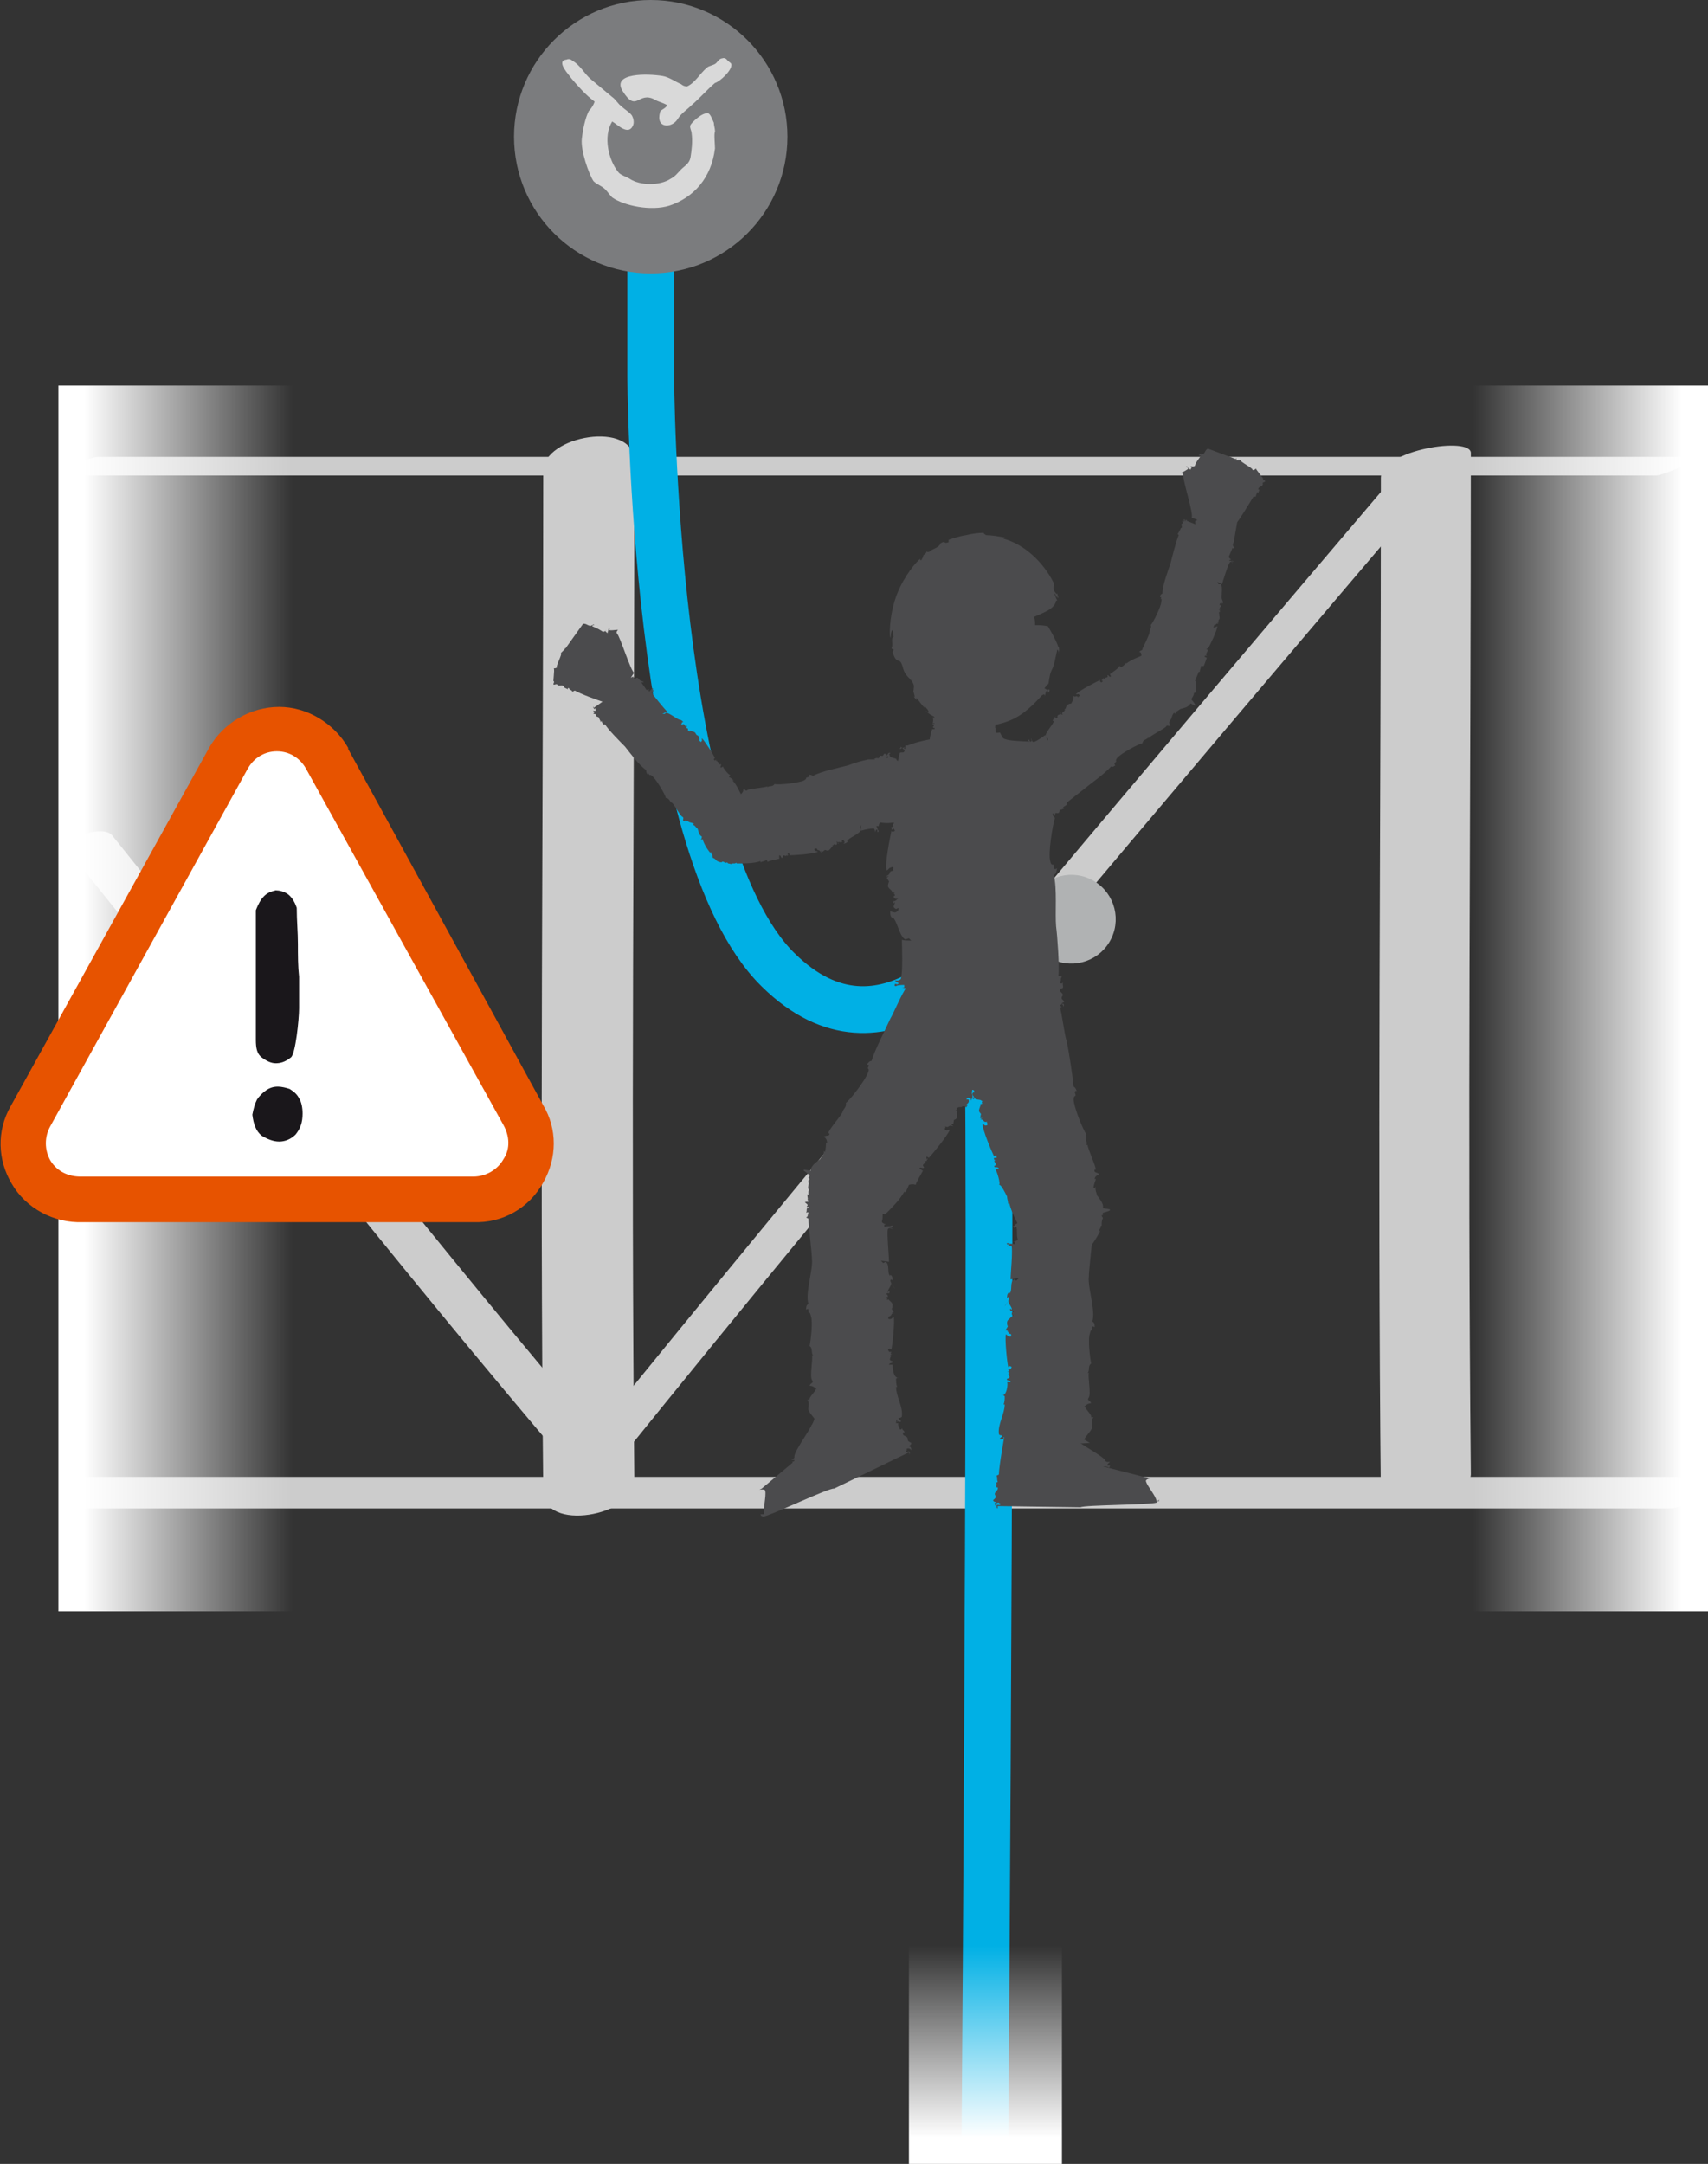 <?xml version="1.0" encoding="utf-8"?>
<!-- Generator: Adobe Illustrator 21.0.0, SVG Export Plug-In . SVG Version: 6.00 Build 0)  -->
<svg version="1.1" id="Calque_1" xmlns="http://www.w3.org/2000/svg" xmlns:xlink="http://www.w3.org/1999/xlink" x="0px" y="0px"
	 viewBox="0 0 146.2 185.2" style="enable-background:new 0 0 146.2 185.2;" xml:space="preserve">
<rect x="0" y="0" width="146.2" height="185.2" fill="#333333" stroke="none"/>
<style type="text/css">
	.st0{fill:#CCCCCC;}
	.st1{fill:url(#SVGID_1_);}
	.st2{fill:url(#SVGID_2_);}
	.st3{fill:none;stroke:#00B0E5;stroke-width:4;}
	.st4{fill:url(#SVGID_3_);}
	.st5{fill:#E75300;}
	.st6{fill:#FFFFFF;}
	.st7{fill:#1A171B;}
	.st8{fill:#7B7C7E;}
	.st9{fill:#D9D9D9;}
	.st10{fill:#B0B2B3;stroke:#B0B2B3;stroke-width:0.4;stroke-miterlimit:10;}
	.st11{fill:#4B4B4D;}
</style>
<g>
	<g>
		<g>
			<path class="st0" d="M144.3,39.1c-45.3,0-90.6,0-135.9,0c-0.8,0-4.4,1.6-2.5,1.6c45.3,0,90.6,0,135.9,0
				C142.6,40.6,146.2,39.1,144.3,39.1L144.3,39.1z"/>
		</g>
	</g>
	<g>
		<g>
			<path class="st0" d="M143.3,126.4c-45.3,0-90.6,0-135.9,0c-2.1,0-3,2.7-0.4,2.7c45.3,0,90.6,0,135.9,0
				C145,129.1,145.9,126.4,143.3,126.4L143.3,126.4z"/>
		</g>
	</g>
	<g>
		<g>
			<path class="st0" d="M118.2,40.9c0,29.1-0.3,58.2,0,87.3c0,1.5,7.8,0.3,7.7-2.1c-0.3-29.1,0-58.2,0-87.3
				C126,37.3,118.2,38.5,118.2,40.9L118.2,40.9z"/>
		</g>
	</g>
	<g>
		<g>
			<path class="st0" d="M46.5,40.3c0,29.1-0.3,58.2,0,87.3c0,3.6,7.8,2.1,7.8-0.8c-0.3-29.1,0-58.2,0-87.3
				C54.3,35.9,46.5,37.3,46.5,40.3L46.5,40.3z"/>
		</g>
	</g>
	<g>
		<g>
			<path class="st0" d="M6,73c14.1,17.5,28,35.3,42.6,52.4c0.8,1,4.6-0.4,3.6-1.5C37.6,106.8,23.7,89,9.6,71.5
				C8.8,70.5,5.1,71.8,6,73L6,73z"/>
		</g>
	</g>
	<g>
		<g>
			<path class="st0" d="M52.4,125.7c23.3-28.9,47.3-57.2,71.3-85.4c1.5-1.8-2.2-2-3.2-0.9C96.5,67.6,72.5,96,49.2,124.8
				C47.8,126.7,51.5,126.9,52.4,125.7L52.4,125.7z"/>
		</g>
	</g>
	
		<linearGradient id="SVGID_1_" gradientUnits="userSpaceOnUse" x1="135.731" y1="-413.277" x2="135.731" y2="-395.421" gradientTransform="matrix(0 1 -1 0 -269.34 -50.307)">
		<stop  offset="0" style="stop-color:#FFFFFF"/>
		<stop  offset="1" style="stop-color:#FFFFFF;stop-opacity:0"/>
	</linearGradient>
	<rect x="124.2" y="33" class="st1" width="22" height="104.9"/>
	
		<linearGradient id="SVGID_2_" gradientUnits="userSpaceOnUse" x1="-527.627" y1="77.027" x2="-527.627" y2="94.883" gradientTransform="matrix(0 -1 1 0 -69.829 -442.203)">
		<stop  offset="0" style="stop-color:#FFFFFF"/>
		<stop  offset="1" style="stop-color:#FFFFFF;stop-opacity:0"/>
	</linearGradient>
	<rect x="5" y="33" class="st2" width="22" height="104.9"/>
</g>
<path class="st3" d="M55.7,20.8v11.3c0,0,0.1,40.3,10.9,50.9c9.2,9.1,17.7-2.9,17.7-2.9c0.8,0.8,0,104.1,0,104.1"/>
<linearGradient id="SVGID_3_" gradientUnits="userSpaceOnUse" x1="84.309" y1="182.971" x2="84.309" y2="166.519">
	<stop  offset="0" style="stop-color:#FFFFFF"/>
	<stop  offset="1" style="stop-color:#FFFFFF;stop-opacity:0"/>
</linearGradient>
<rect x="77.8" y="165.4" class="st4" width="13.1" height="19.9"/>
<g>
	<g>
		<g>
			<g>
				<path class="st5" d="M46.5,94.6L29.8,64.1l0,0l0-0.1c-1.2-2.1-3.5-3.5-5.9-3.5c-2.5,0-4.8,1.4-6,3.5l0,0l0,0L0.9,94.7
					c-1.2,2.1-1.1,4.6,0.1,6.6c1.2,2.1,3.6,3.4,6.1,3.3H6.9h33.7h-0.1c2.5,0.1,4.8-1.2,6-3.4C47.7,99.1,47.7,96.6,46.5,94.6z"/>
			</g>
			<path class="st6" d="M43.1,96.3c0.5,0.9,0.6,2,0,2.9c-0.5,0.9-1.5,1.5-2.6,1.5H6.9c-1,0-2-0.4-2.6-1.4c-0.5-0.9-0.5-2,0-2.9
				l16.9-30.6c0.5-0.9,1.4-1.5,2.5-1.5c1.1,0,2,0.6,2.5,1.5L43.1,96.3z"/>
		</g>
	</g>
</g>
<path class="st7" d="M21.6,95.4c0.1-0.5,0.2-0.9,0.4-1.3c0.2-0.3,0.5-0.6,0.8-0.8c0.3-0.2,0.6-0.3,1-0.3c0.3,0,0.7,0.1,1,0.2
	c0.3,0.2,0.6,0.4,0.8,0.8c0.2,0.3,0.3,0.8,0.3,1.3c0,0.8-0.2,1.3-0.6,1.8c-0.4,0.4-0.9,0.6-1.4,0.6c-0.5,0-1-0.2-1.5-0.5
	C21.9,96.8,21.7,96.2,21.6,95.4z M21.9,77.9c0.2-0.5,0.4-0.9,0.7-1.2c0.3-0.3,0.6-0.4,1-0.5c0.3,0,0.7,0.1,1,0.3
	c0.3,0.2,0.6,0.6,0.8,1.2c0,1.1,0.1,2.1,0.1,3.1c0,1,0,1.9,0.1,2.8c0,0.9,0,1.8,0,2.7c0,0.9-0.3,3.9-0.7,4.2
	C24.4,90.9,24,91,23.6,91c-0.4,0-0.8-0.2-1.2-0.5c-0.4-0.3-0.5-0.8-0.5-1.5V78.1L21.9,77.9z"/>
<g>
	<circle class="st8" cx="55.7" cy="11.7" r="11.7"/>
	<g>
		<path class="st9" d="M62.3,5.2c-0.1-0.1-0.2-0.3-0.5-0.2c-0.2,0-0.4,0.3-0.5,0.4c-0.2,0.2-0.6,0.2-0.8,0.4c-0.6,0.5-1,1.3-1.7,1.6
			c0,0,0,0,0,0c-0.2,0-0.4-0.1-0.5-0.2c-0.5-0.2-1-0.6-1.6-0.7c-1.2-0.2-4.4-0.3-3.4,1.3c1.2,1.9,1.3,0,2.7,0.7
			c0.3,0.2,0.8,0.3,1.1,0.5c-0.1,0.3-0.6,0.4-0.6,0.6c-0.4,1.4,1,1.4,1.5,0.6c0.3-0.5,0.8-0.8,1.2-1.2c0.7-0.6,1.3-1.3,2-1.9
			C61.6,7,62.7,6,62.6,5.5C62.6,5.4,62.4,5.3,62.3,5.2z"/>
		<path class="st9" d="M61.2,11.3c0,0,0-0.1,0-0.1c0-0.2-0.1-0.5-0.1-0.7c-0.1-0.2-0.3-0.8-0.5-0.8c-0.5-0.1-1.4,0.8-1.5,1
			c-0.1,0.2,0.1,0.5,0.1,0.7c0.1,0.7,0,1.5-0.1,2.1c-0.1,0.5-0.5,0.7-0.8,1c-0.3,0.3-0.5,0.6-0.9,0.8c-0.9,0.6-2.6,0.6-3.5,0
			c-0.3-0.2-0.8-0.3-1-0.6c-0.8-1-1.3-3-0.5-4.3c0.4,0.2,1.4,1.3,1.8,0.3c0.1-0.3,0-0.6-0.1-0.8c-0.2-0.3-0.6-0.5-0.9-0.8
			c-0.3-0.2-0.5-0.6-0.8-0.8c-0.6-0.5-1.2-1-1.8-1.5C50,6.3,49.7,5.6,49,5.2c-0.1-0.1-0.3-0.2-0.5-0.1c-1,0.1,0.3,1.4,0.4,1.6
			c0.6,0.7,1.2,1.4,2,2c-0.1,0.3-0.3,0.6-0.5,0.8c-0.3,0.6-0.5,1.5-0.6,2.4c-0.1,1,0.6,3,1,3.6c0.3,0.3,0.7,0.4,1,0.7
			c0.2,0.2,0.4,0.5,0.6,0.7c1,0.7,3.3,1.2,4.9,0.7c2.1-0.7,3.6-2.4,3.9-4.9C61.2,12.4,61.1,11.4,61.2,11.3z"/>
	</g>
</g>
<g>
	
		<ellipse transform="matrix(0.429 -0.903 0.903 0.429 -18.701 127.713)" class="st10" cx="91.7" cy="78.7" rx="3.6" ry="3.6"/>
	<path class="st11" d="M90.4,51.4l0.1,0l-0.1-0.2c-0.1-0.3-0.2-0.4-0.1-0.4l0.2,0.4c-0.1-0.3,0-0.1,0.1,0c0-0.1-0.1-0.3-0.1-0.4
		c-0.1,0,0,0.1,0,0.1c-0.1-0.1-0.3-0.3-0.3-0.5c-0.1-0.3,0.1-0.1,0-0.5c-0.9-1.8-2.5-3.3-4.3-3.8c0-0.1,0,0,0.1-0.1
		c-0.6-0.1-1.1-0.2-1.6-0.2c-0.1-0.1-0.2-0.1-0.2-0.2c0,0-0.7,0-1.5,0.2c-0.7,0.1-1.5,0.4-1.5,0.4l0,0.2c-0.5,0.2-0.2-0.2-0.7,0.1
		c-0.1,0.4-0.8,0.5-0.9,0.7c0,0-0.2,0.1-0.3,0c0,0.2-0.2,0.2-0.3,0.4c0,0.1,0.1,0,0.1,0c-0.1,0.1-0.2,0.2-0.2,0.3
		c-0.1,0.1-0.2,0-0.1-0.1c-0.4,0.3-1.4,1.5-2,3c-0.6,1.5-0.7,3.2-0.6,3.8c0.1-0.2,0-0.5,0.2-0.7c0.1,0.3,0,0.5,0.1,0.6
		c-0.3,0.1,0,0.7-0.2,1l0.2,0.1l-0.1,0.2c0.4,1.3,0.6,0.2,0.9,1.4c0.2,0.7,0.6,0.8,0.7,1.1c0-0.1,0-0.2,0.1-0.1
		c-0.1,0.1,0.1,0.3,0.1,0.4c0.1,0.1-0.1,0.9,0,0.6c0,0.1,0.2,0.6,0,0.4c0.1,0.1,0.2,0.3,0.3,0.3l-0.1-0.2c0.4,0.4,0.5,0.7,0.8,0.9
		l-0.1-0.2c0.2,0.2,0.4,0.4,0.4,0.6l-0.3-0.2c0.4,0.4,0.7,0.5,1.1,0.7l-0.1-0.1c0.3,0.1,1,0.4,1.8,0.6c0.8,0.2,1.6,0.1,1.8,0
		l-0.2-0.2c0.1,0,0.3-0.1,0.4-0.1c0,0-0.2,0.5-0.2,0.5c0.4,0,1.8-0.1,3-0.7c1.2-0.6,2.1-1.7,2.4-2c0.3-0.2,0.2,0.1,0.2,0.1
		c0.2-0.4,0-0.2,0.2-0.5c0.1-0.1,0.1,0.1,0.1,0.2c0.1-0.1,0.2-0.2,0.1-0.3c-0.2,0.1-0.2,0-0.4-0.1c0.1-0.1,0.2-0.2,0.2-0.4l0.1,0.1
		c0.1-0.1,0.1-0.8,0.3-1.2c0.3-0.6,0.3-1,0.5-1.8c0.1,0,0.1,0.2,0.1,0.4c0-0.1,0-0.3,0.1-0.4c-0.1,0.2,0-0.3-0.1-0.2
		c-0.2-0.6-0.6-1.3-0.9-1.8c-0.1,0-0.2-0.1-1.1-0.1c0-0.2,0-0.5-0.1-0.7C89.4,52.4,90.3,52.1,90.4,51.4z"/>
	<path class="st11" d="M80.4,59.9c0,0,0.1,0.1,0.1,0.1c0,0.1-0.2,0-0.2,0.1c-0.1,0.3-0.3,0.6-0.3,1c0,0,0,0-0.1,0
		c0,0.1,0,0.2,0.1,0.3c-0.1,0-0.1,0-0.2,0c0.1,0,0.1,0.5,0,0.5l0.2,0c0,0.1-0.2,0-0.2,0.1c0.3,0.1,0,0.2,0.1,0.2c0,0,0,0-0.1,0
		c0.1,0,0,0,0.1,0.1c0,0,0,0,0.1,0l0,0.1c-0.1,0-0.1,0-0.2,0c-0.1,0.2-0.3,1-0.2,1.2c0.1,0,0-0.1,0.2-0.1c0.1,0.1,0,0.1,0.1,0.1
		c-0.3,0-0.1,0.1-0.3,0.1l0.2,0l-0.1,0c0.1,0.2,0.1,0.1,0,0.2c0,0.1-0.4-0.1-0.6-0.1c0,0,0,0,0.1,0c-0.1,0,0.1,0.1,0,0.1
		c0,0,0,0.1,0.2,0.1c-0.1,0-0.1,0.1-0.2,0c0,0,0,0.1,0,0.1l0.1,0c0,0.1,0,0.1,0,0.2c0,0,0,0,0.1,0c0,0,0,0,0.1,0l0,0c0,0,0,0,0,0
		c1.8,0.9,3.8,1.7,5.8,1.3c0-0.4,0-0.9-0.1-1.2c0.1,0,0.1-0.1,0.1-0.2c-0.1,0-0.1,0-0.1,0c0-0.2-0.1,0-0.1-0.2
		c-0.1-0.2,0.1-1.1,0.2-1.3c-0.2-0.1,0-0.2-0.1-0.4l0,0c-0.1-0.1,0.2-0.7,0.1-0.9l0,0c-0.1-0.1,0.1-0.1,0.2-0.2
		c-0.2,0-0.3-0.1-0.3-0.2l0,0c0-0.1-0.2-0.2-0.2-0.3l0.1,0c-0.1-0.1-0.1-0.2-0.1-0.3c0.1-0.1,0.3-0.3,0.1-0.5l0.3-0.1l0,0
		c0,0-3.8-0.5-4.6-0.3l-0.1,0l0,0c-0.1,0,0.1,0.1,0,0.1l0-0.1C80.5,60,80.4,59.9,80.4,59.9C80.4,59.9,80.3,59.9,80.4,59.9
		C80.3,60,80.4,59.9,80.4,59.9z"/>
	<path class="st11" d="M91.1,85.7c-0.1-0.1-0.3-0.2-0.2-0.4l0,0c0.3-0.3-0.4-0.4-0.1-0.7l0.1,0c0.2-0.1,0-0.3,0.1-0.5
		c-0.1,0.1-0.2,0.1-0.3,0c0.2-0.2,0-0.3,0.2-0.5l-0.3-0.1c0.1-0.7-0.1-3.5-0.2-4.2l0,0c-0.1-1.1,0.1-3.3-0.2-4.4
		c0.3-0.2,0.2-0.4,0.3-0.6c-0.1,0.1-0.3,0.1-0.3,0c0.1-0.6-0.2,0-0.3-0.6c-0.2-0.6,0.2-3.1,0.4-3.7c-0.4-0.3-0.1-0.7-0.3-1l0.1,0
		c-0.1-0.3,0.3-2.2,0.2-2.5l-0.1,0.1c-0.2-0.3,0.2-0.3,0.3-0.6c-0.4,0.1-0.6-0.2-0.7-0.3h0.1c-0.1-0.2-0.4-0.5-0.5-0.8l0.2,0
		c-0.2-0.2-0.8-1.1-0.8-1.2c0.1-0.4-2.7-0.1-3-0.6l-0.2-0.4L82.1,63c0,0-2.7,0.1-4.4,0.8l-0.2,0l0,0.1c-0.1,0.2,0.1,0.2-0.1,0.2
		l0-0.2c-0.1,0.2-0.2,0.1-0.3,0c0,0.1,0,0.1-0.1,0.2c0.1,0,0.1,0,0.2-0.1c0.1,0.1,0.3,0.2,0.2,0.3c0,0.2-0.4,0-0.4,0.2
		c-0.2,1-0.5,1.9-0.5,2.9c-0.1,0-0.1,0-0.1,0c0.1,0.3,0,0.6,0.1,0.8c-0.1,0.1-0.2,0.1-0.3,0.1c0.2-0.1,0.1,1.5,0.1,1.5l0.4,0
		c0,0.3-0.5,0.1-0.4,0.4c0.6,0.1-0.1,0.5,0.2,0.5c0,0-0.1,0.1-0.3,0.1c0.3,0,0.1,0.1,0.1,0.2c0.1,0,0.1,0,0.2-0.1l0.1,0.2
		c-0.1,0.1-0.3,0.1-0.3,0c-0.1,0.5-0.6,2.9-0.4,3.4c0.2-0.1,0.1-0.2,0.5-0.3c0.2,0.1-0.1,0.2,0.1,0.3c-0.6,0.1-0.1,0.3-0.7,0.5
		l0.3,0l-0.2,0.1c0.3,0.6,0.2,0.1,0.1,0.7c0,0.3,0.5,0.4,0.3,0.6c0,0,0.2-0.1,0.3,0c-0.3,0,0.2,0.2-0.1,0.3c0,0.1,0,0.3,0.4,0.2
		c-0.2,0.1-0.3,0.3-0.4,0.2c0,0.1-0.1,0.2,0,0.2l0.1-0.1c0,0.3-0.3,0.4,0.1,0.6l0.2-0.1c0,0.2,0,0.3-0.3,0.4L76.2,78
		c0,0.3,0,0.4,0.2,0.6l0-0.1c0.4,0.3,0.6,1.7,1.1,1.9l0.3-0.1l0.2,0.2c0,0-0.9,0-0.8-0.1c0,0.5,0.1,2.9-0.1,3.4
		c-0.2,0.2-0.5,0.1-0.5,0.1c0.1,0.2,0.3,0.1,0.3,0.3c-0.1,0.1-0.2,0-0.3,0c0,0.1-0.1,0.2,0.1,0.2c0.1-0.1,0.5-0.1,0.7-0.1l0,0.2
		l-0.2,0c0,0,0.6,0.1,0.5,0.3c-0.1,0.4-0.1,0.8-0.1,1.2c-0.1,0-0.2-0.1-0.3-0.2c0,0.1,0,0.1-0.1,0.2c0.2-0.1,0.2,0.2,0.3,0.1
		c0.5,0.2,0,0.7,0.4,0.9l1.7-0.1c0.1,0.4,0.4,1.3,1,2c0.6,0.8,1.5,1.4,1.9,1.5c-0.1-0.1-0.3-0.2-0.3-0.3c0.2,0,0.2,0.2,0.3,0.1
		c0,0.2,0.4,0.2,0.4,0.4l0.1-0.1l0.1,0.1c0.8,0.1,0.2,0,0.9,0.2c0.4,0.1,0.6-0.1,0.8,0c0,0-0.1-0.1,0-0.1c0,0.1,0.3-0.1,0.3,0
		c0.1,0,0.4,0,0.3-0.1c0.1,0.1,0.4,0,0.2,0.1c0.1,0,0.2,0,0.3-0.1l-0.1,0c0.3-0.1,0.5-0.1,0.7-0.2l-0.1,0c0.2-0.1,0.3-0.1,0.5-0.1
		l-0.2,0.1c0.3-0.1,0.5-0.2,0.7-0.4l-0.1,0c0.1-0.1,0.5-0.5,0.8-0.9c0.3-0.4,0.5-0.9,0.5-1.1l-0.1,0.1c0-0.1,0-0.2,0-0.3
		c0,0,0.2,0.3,0.2,0.3c0.1-0.2,0.4-1,0.4-1.8l1.7-0.1c0,0.1,0,0.2-0.1,0.2c0.1,0,0.2-0.2,0.1-0.3l-0.3,0c-0.1-0.2,0.2-0.1,0.2-0.2
		c0.3,0,0.3,0.1,0.3,0.3c0-0.1,0.2-0.3-0.1-0.3C90.8,85.8,91,85.9,91.1,85.7z"/>
	<path class="st11" d="M54.8,59.1l-0.6-1.2l-0.2,0.1c0,0,0.3-0.5,0.3-0.4c-0.3-0.1-1.2-3.1-1.5-3.4c-0.1-0.1,0.1-0.3,0.1-0.3
		c-0.2,0-0.7,0.1-0.8,0c0,0,0.1-0.1,0.1-0.1c-0.1,0-0.1-0.1-0.1,0c0,0.1-0.1,0.3-0.1,0.4L51.8,54l0.1-0.1c0,0-0.2,0.3-0.4,0.1
		c-0.3-0.2-0.6-0.3-0.8-0.4c0-0.1,0.1-0.1,0.2-0.1c0,0-0.1,0-0.1-0.1c0,0.2-0.2,0-0.1,0.1c-0.3,0.2-0.5-0.2-0.8-0.1l-1.5,2.1
		c-0.1,0-0.1-0.1-0.1-0.1c0,0.1,0.1,0.2,0.1,0.1L48,55.9c0.2,0-0.5,1.2-0.3,1.2c-0.1,0.1-0.2,0.1-0.3,0.1c0.1,0.1-0.1,1.3,0,1.1
		c0.1,0.1-0.1,0.2,0,0.3c0.1,0,0.3-0.1,0.3,0l0,0c0.2,0.2,0.4-0.1,0.6,0.2l0,0c0,0.1,0.2,0.1,0.3,0.2c0,0,0-0.2,0.1-0.1
		c0.1,0.2,0.2,0.1,0.3,0.3l0.2-0.1c0.5,0.3,1.9,0.8,2.5,1l1.2,1.3"/>
	<path class="st11" d="M102.4,46l-0.1-1.4l0.2-0.1c0,0-0.5-0.2-0.5-0.2c0.2-0.3-0.8-3.3-0.7-3.6c0-0.2-0.2-0.2-0.2-0.2
		c0.1-0.1,0.6-0.3,0.6-0.4c0-0.1-0.1-0.1-0.2-0.1c0.1,0,0-0.1,0.1-0.1c0,0.1,0.2,0.2,0.3,0.3l0.1-0.2l-0.1-0.1c0,0,0.4,0.1,0.4-0.1
		c0.1-0.3,0.3-0.5,0.5-0.8c-0.1,0-0.1,0-0.2,0c0,0,0.1-0.1,0-0.1c0.1,0.1,0.1-0.1,0.2,0c0.4,0,0.3-0.4,0.6-0.5l2.4,0.9
		c0-0.1,0.1-0.1,0-0.1c0.1,0.1,0,0.2,0,0.2l0.4,0c-0.1,0.1,1.1,0.7,1,0.8c0.1,0.1,0.2,0,0.3-0.1c0,0.1,0.8,1,0.6,0.9
		c0,0.1,0.2,0.1,0.2,0.2c-0.1,0.1-0.3,0.1-0.2,0.2l0,0c0,0.3-0.4,0.2-0.4,0.5l0.1,0c0,0.1-0.1,0.2-0.1,0.3c0,0-0.1-0.1-0.1-0.1
		c0,0.2-0.1,0.2-0.1,0.4l-0.2,0c-0.3,0.5-1.1,1.8-1.4,2.2l-0.3,1.7"/>
	<path class="st11" d="M69.7,121.3c0.2,0.4-1.8,2.9-1.7,3.4c0,0.2-0.3,0.2-0.3,0.2c0.2,0.1,0.3,0,0.3,0.1c0,0.1-0.2,0.1-0.2,0.1
		c0.1,0.1,0,0.2,0.1,0.1c0-0.1,0.3-0.2,0.4-0.4l-3.1,2.6l-0.2,0.1c0,0,0.5-0.1,0.5,0.1c0.1,0.4-0.2,1.6-0.1,2c-0.1,0-0.2,0-0.3,0
		c0,0.1,0.1,0.1,0,0.2c0.1-0.2,0.2,0.1,0.2,0c0.5,0,5.7-2.5,6.1-2.4l6.4-3.1c0,0.1,0.1,0.2,0,0.2c0.1-0.1,0.1-0.2,0-0.3l-0.2,0.1
		c-0.2-0.1,0.1-0.1,0-0.3c0.2-0.1,0.3,0,0.4,0.1c0-0.1,0-0.3-0.2-0.3c0-0.1,0.2-0.1,0.2-0.3c-0.1-0.1-0.3-0.1-0.3-0.3l0,0
		c0-0.4-0.5-0.2-0.4-0.6l0.1,0c0.1-0.1-0.2-0.2-0.2-0.4c0,0.1-0.1,0.2-0.2,0.1c0-0.2-0.2-0.3-0.1-0.5l-0.2,0
		c-0.3-0.6-1.9-2.9-2.3-3.5l0,0"/>
	<path class="st11" d="M78.4,101.4c-0.1,0,0.6-1.2,0.6-1.2l-0.3-0.2c0.1-0.2,0.3,0.1,0.4-0.1c-0.3-0.3,0.2-0.3,0.1-0.5
		c0,0,0.1-0.1,0.2,0c-0.2-0.2,0-0.1,0-0.2c0-0.1-0.1,0-0.1,0l0-0.2c0.1,0,0.2,0.1,0.2,0.1c0.3-0.3,1.6-1.9,1.8-2.4
		c-0.2,0-0.2,0.1-0.4,0c-0.1-0.2,0.1-0.1,0-0.3c0.4,0.2,0.2-0.2,0.7,0l-0.2-0.2l0.2,0c0.1-0.6,0-0.2,0.3-0.5
		c0.1-0.3-0.1-0.6,0.1-0.6c0,0-0.2,0-0.2-0.1c0.2,0.1,0-0.2,0.2-0.2c0-0.1,0.6,0,0.3-0.1c0.2,0,0.3-0.1,0.4,0.1
		c0-0.1,0.1-0.1,0.1-0.2l-0.1,0c0.1-0.2,0.3-0.2,0.2-0.5l-0.2,0c0.1-0.1,0.1-0.2,0.4-0.1v0.2c0.1-0.2,0.2-0.3,0.1-0.6l0,0.1
		c-0.1-0.4,0.4-1.6,0.2-2l-0.2,0L83,91.6c0,0,0.6,0.5,0.5,0.5c0.2-0.4,1.2-2.3,1.6-2.5c0.2-0.1,0.3,0.2,0.3,0.2
		c0-0.2-0.2-0.2-0.1-0.3c0.1,0,0.1,0.1,0.2,0.1c0-0.1,0.1-0.1,0-0.2c-0.1,0-0.3-0.2-0.5-0.2l0.1-0.2l0.1,0.1c0,0-0.3-0.4-0.2-0.5
		c0.3-0.2,0.4-0.6,0.6-0.9c0.1,0.1,0.1,0.2,0.1,0.3c0,0,0.1-0.1,0.1-0.1c-0.2,0,0-0.2-0.1-0.2c-0.2-0.5,0.3-0.5,0.2-0.8l-6.8-4.2
		c0.1,0,0.1-0.1,0.1-0.1c-0.1,0-0.2,0-0.2,0.1l0.2,0.1c0,0.2-0.2-0.1-0.2,0.1c-0.2-0.1-0.1-0.3-0.1-0.4c-0.1,0.1-0.3,0.1-0.1,0.3
		c-0.1,0-0.2-0.1-0.4-0.1c0,0.1,0.1,0.3-0.1,0.4l0,0c-0.3,0.1,0,0.5-0.3,0.6l0-0.1c-0.1,0-0.1,0.2-0.3,0.3c0.1,0,0.2,0,0.2,0.1
		c-0.2,0.1-0.2,0.3-0.4,0.3l0.1,0.2c-0.4,0.5-1.1,2.2-1.4,2.7l0,0c-0.4,0.9-1.3,2.6-1.6,3.6c-0.2,0-0.3,0.2-0.4,0.3
		c0.1,0,0.2,0.1,0.2,0.1c-0.3,0.4,0.1,0.1-0.1,0.6c-0.2,0.6-1.5,2.3-1.9,2.6c0.1,0.4-0.3,0.5-0.3,0.9l0-0.1
		c-0.1,0.3-1.2,1.5-1.2,1.8l0.1,0c0,0.3-0.2,0.1-0.5,0.3c0.3,0.1,0.3,0.5,0.3,0.5l-0.1,0c0,0.1,0,0.6-0.1,0.8l-0.1-0.1
		c0.1,0.3-0.2,0.5-0.3,0.7c-0.2,0.2-0.8,0.5-0.8,1l-0.6-0.1l0,0.1c0,0,0.2,0.1,0.5,0.4c0,0.1-0.1,0.2-0.1,0.2l0.1,0.1
		c-0.1,0.2-0.1,0-0.1,0.3c0.1,0.1-0.1,0.4,0,0.5c0,0,0,0.1,0,0.1c0.1,0,0,0.1,0,0.2c0,0,0,0,0,0c0,0.1,0,0.1,0,0.2
		c0,0.1,0,0.1-0.1,0c0,0.2,0.1,0.9,0.4,1.5c0.3,0.6,0.9,1.1,1.1,1.3c0-0.1-0.2-0.1-0.2-0.3c0.1,0.1,0.1,0.1,0.2,0.1
		c0,0.1,0.2,0.2,0.2,0.4l0.1,0l0,0.1c0.5,0.2,0.1,0.1,0.6,0.3c0.3,0.1,0.4,0,0.6,0.1c0,0-0.1-0.1,0-0.1c0,0.1,0.2,0,0.2,0.1
		c0.1,0,0.3,0,0.2-0.1c0,0.1,0.2,0.1,0.1,0.1c0.1,0,0.1,0,0.2,0l-0.1,0c0.2,0,0.4,0,0.5,0l-0.1,0c0.1,0,0.2,0,0.3,0l-0.1,0.1
		c0.2,0,0.4-0.1,0.5-0.2l-0.1,0c0.1-0.1,0.4-0.2,0.7-0.5c0.3-0.2,0.4-0.5,0.5-0.6l-0.1,0c0-0.1,0-0.1,0.1-0.2c0,0,0.1,0.2,0.1,0.2
		c0,0,0.1-0.1,0.1-0.2l0,0l0-0.1c0.1-0.1,0-0.2,0.1-0.1l-0.1,0.1c0.1-0.1,0.1,0,0.2,0.1c0,0,0.1-0.1,0.2-0.1c0-0.1-0.1,0-0.1,0
		c0-0.1-0.1-0.3,0-0.3c0.1-0.1,0.2,0.1,0.4,0c0.6-0.6,1.2-1.2,1.6-1.9c0.1,0,0.1,0,0.1,0.1c0.1-0.3,0.2-0.4,0.3-0.7
		C78.2,101.3,78.3,101.4,78.4,101.4z"/>
	<path class="st11" d="M76.4,116.8l-0.3,0c0-0.2,0.4-0.1,0.3-0.3c-0.5-0.1,0-0.4-0.2-0.5c0,0,0.1-0.1,0.2-0.1
		c-0.3,0-0.1-0.1-0.1-0.2c-0.1,0-0.1,0-0.2,0l-0.1-0.2c0.1-0.1,0.2-0.1,0.3,0c0.1-0.4,0.3-2.4,0.2-2.8c-0.2,0.1-0.1,0.2-0.4,0.2
		c-0.2-0.1,0.1-0.2-0.1-0.2c0.5-0.1,0.1-0.3,0.6-0.3l-0.3,0l0.2-0.1c-0.3-0.5-0.1-0.1-0.1-0.6c0-0.3-0.4-0.4-0.3-0.5
		c0,0-0.2,0.1-0.2,0c0.2,0-0.2-0.2,0.1-0.2c0-0.1,0-0.3-0.3-0.2c0.2,0,0.2-0.2,0.4-0.1c0-0.1,0.1-0.1,0-0.2l-0.1,0.1
		c-0.1-0.2,0.5-0.7,0.2-0.9l0.4,0.6c0-0.1-0.6-0.7-0.3-0.8l0.1,0.1c0-0.2,0-0.4-0.2-0.5l0,0.1c-0.3-0.2,0-1-0.4-1.2l-0.2,0.1
		l-0.2-0.2c0,0,0.8,0.1,0.7,0.1c0-0.4-0.2-2.5-0.1-2.8c0.1-0.2,0.4,0,0.4,0c-0.1-0.2-0.3-0.1-0.2-0.2c0,0,0.2,0,0.2,0
		c0-0.1,0.1-0.1-0.1-0.1c-0.1,0.1-0.4,0-0.6,0.1l0-0.2l0.2,0c0,0-0.5-0.1-0.4-0.3c0.1-0.3,0-0.7,0.1-1c0.1,0,0.2,0.1,0.2,0.1
		c0,0,0-0.1,0.1-0.2c-0.2,0.1-0.1-0.1-0.2-0.1c-0.5-0.2,0-0.6-0.4-0.8l-6,0.1c0-0.1,0-0.1,0.1-0.2c-0.1,0-0.2,0.2-0.1,0.2l0.3,0
		c0.1,0.2-0.2,0-0.1,0.2c-0.2,0-0.3-0.1-0.3-0.3c0,0.1-0.2,0.2,0.1,0.3c-0.1,0.1-0.3,0-0.4,0.1c0.1,0.1,0.3,0.2,0.2,0.3l0,0
		c-0.2,0.2,0.3,0,0.1,0.2l-0.1,0c-0.1,0.1,0,0.2-0.1,0.4c0,0,0.2-0.1,0.2,0c-0.1,0.2,0,0.3-0.2,0.4l0.2,0.1c0,0.6,0.3,2.9,0.3,3.5
		l0,0c0.1,0.9-0.6,2.9-0.3,3.8c-0.2,0.1-0.2,0.3-0.2,0.5c0.1-0.1,0.2-0.1,0.2,0c0,0.5,0.1,0,0.2,0.5c0.2,0.5,0,2.1-0.1,2.6
		c0.3,0.2,0.1,0.6,0.3,0.8l-0.1,0c0.1,0.3-0.2,1.8,0,2.1l0,0c0.2,0.3-0.1,0.2-0.2,0.5c0.3,0,0.5,0.2,0.6,0.3l-0.1,0
		c0.1,0.1-0.6,0.7-0.5,0.9l-0.2,0c0.2,0.2,0.1,0.5,0.1,0.7c-0.1,0.3,0.5,0.8,0.7,1.2l-0.5,0.3l0.1,0c0,0,5.7,0.4,7-0.2l0.2,0l0-0.1
		c0.1-0.1-0.1-0.2,0.1-0.2l0,0.2c0.1-0.1,0.2,0,0.3,0c0-0.1,0-0.1,0.1-0.1c-0.1,0-0.1,0-0.1,0c-0.1-0.1-0.2-0.2-0.2-0.2
		c0-0.1,0.3,0,0.3-0.2c0.1-0.8-0.5-1.7-0.5-2.5c0.1,0,0.1,0,0.1,0c-0.1-0.2-0.1-0.5-0.1-0.7c0.1-0.1,0.2-0.1,0.3-0.1
		C76.4,118.1,76.4,116.8,76.4,116.8z"/>
	<path class="st11" d="M76.6,70.4c0.1-0.4,0.4-0.1,0.6-0.4l-0.1-0.4c0,0,0,0,0,0l0,0v0c0.1-0.1,0.2-0.1,0.3-0.2l-0.1,0
		c0.1-0.1,0.1-0.1,0.2-0.1l-0.1,0.1c0.1-0.1,0.2-0.2,0.3-0.3l0,0c0-0.1,0.2-0.3,0.3-0.5c0.1-0.2,0.1-0.5,0.1-0.6l-0.1,0
		c0,0,0-0.1,0-0.1c0,0,0.1,0.1,0.1,0.1c0-0.1,0.1-0.6,0-1.1c-0.1-0.5-0.3-0.9-0.4-1c0-0.1,0.1-0.1,0.1-0.1c-0.1-0.1-0.1,0-0.1-0.1
		c0,0,0,0,0,0c0,0-0.1-0.1-0.1-0.1c0,0.1,0,0.1,0,0.1c0,0-0.1-0.1-0.1-0.1l0,0c0,0-0.1,0-0.2-0.1c-0.2-0.2-0.4-0.3-0.6-0.5
		c0,0,0.1,0,0.1,0c0,0-0.1,0-0.1-0.1c0,0.1-0.1,0-0.1,0c-0.1,0-0.3-0.1-0.4-0.1l-0.1-0.3c0,0,0.1,0,0.1,0c0-0.1-0.1-0.1-0.2,0l0,0.2
		C76,65,76,64.8,75.9,64.9c0-0.2,0.1-0.2,0.2-0.3c-0.1,0-0.2-0.1-0.2,0.1c-0.1,0,0-0.2-0.2-0.2c-0.1,0.1-0.1,0.2-0.2,0.2l0,0
		c-0.2-0.1-0.2,0.1-0.3,0.2l0,0c-0.1,0,0-0.1-0.1,0c0,0,0,0,0,0l0,0c-0.1-0.1-0.2,0.1-0.3,0c0,0,0.1,0.1,0.1,0.1c0,0-0.1,0-0.1,0
		c-0.1,0-0.2,0-0.3,0L74.3,65c-0.5,0.1-1.2,0.3-1.7,0.5l0,0c-0.7,0.2-2.3,0.5-3,0.9c-0.2-0.1-0.3-0.1-0.4-0.1c0.1,0,0.1,0.2,0,0.2
		c-0.4,0.1,0,0.1-0.4,0.3c-0.4,0.2-2.1,0.4-2.5,0.3c-0.2,0.3-0.5,0.1-0.6,0.3l0-0.1c-0.2,0.1-1.5,0.2-1.7,0.3l0,0
		c-0.2,0.2-0.2-0.1-0.4-0.1c0.1,0.2-0.1,0.4-0.2,0.5l0-0.1c-0.1,0.1-0.3,0.3-0.5,0.4l0-0.1c-0.1,0.2-0.4,0.2-0.5,0.2
		c-0.3,0-0.7-0.2-1,0.1l-0.3-0.4l0,0c0,0,0,0.2,0.1,0.5c0,0,0,0-0.1,0c0,0,0,0,0,0c-0.2,0.1-0.3,0.2-0.4,0.3c0,0-0.1,0-0.1,0
		c0,0-0.1,0.2-0.3,0.4c-0.1,0.2-0.2,0.5-0.2,0.5l0,0c-0.1,0.2-0.1,0-0.1,0.2c0.1,0.1-0.1,0.3,0,0.4c0,0,0,0.1,0,0.1c0,0,0,0.1,0,0.2
		c0,0,0,0,0,0c0,0,0,0.1,0,0.1c0,0,0,0.1,0,0c0,0.2,0,0.7,0.2,1.2c0.2,0.5,0.5,0.9,0.7,1.1c0-0.1-0.1-0.1-0.1-0.2
		c0.1,0.1,0.1,0.1,0.1,0.1c0,0.1,0.1,0.2,0.1,0.3l0,0l0,0.1c0.4,0.2,0.1,0.1,0.4,0.3c0.2,0.1,0.3,0.1,0.4,0.1c0,0,0-0.1,0-0.1
		c0,0.1,0.1,0,0.2,0.1c0,0,0.2,0.1,0.2,0c0,0,0.2,0.1,0.1,0.1c0.1,0,0.1,0,0.1,0l-0.1,0c0.2,0,0.3,0.1,0.4,0l-0.1,0
		c0.1,0,0.1,0,0.1,0c0,0,0,0,0,0c0,0,0.1,0,0.1,0l-0.1,0c0,0,0.1,0,0.1,0l0,0c0,0,0,0,0,0c0.1,0,0.2,0,0.2-0.1c0,0,0,0.1,0.1,0.1
		c0.7,0,1.4,0,2-0.2c0,0.1,0,0.1,0,0.1c0.2-0.1,0.4-0.1,0.5-0.2c0.1,0.1,0.1,0.1,0.1,0.2c-0.1-0.1,1-0.3,1-0.3l0-0.3
		c0.2,0,0.1,0.3,0.3,0.2c0-0.4,0.3,0,0.3-0.2c0,0,0.1,0,0.1,0.1c0-0.2,0.1-0.1,0.1-0.1c0-0.1,0,0-0.1-0.1l0.1-0.1
		c0.1,0.1,0.1,0.2,0.1,0.2c0.3,0,2-0.1,2.4-0.3c-0.1-0.1-0.2,0-0.3-0.2c0.1-0.2,0.1,0,0.2-0.1c0.1,0.3,0.2,0,0.4,0.4l0-0.2l0.1,0.1
		c0.4-0.3,0.1-0.1,0.5-0.1c0.2-0.1,0.3-0.4,0.4-0.3c0,0-0.1-0.1,0-0.2c0,0.2,0.1-0.2,0.2,0c0.1,0,0.2,0,0.1-0.3
		c0.1,0.1,0.2,0.1,0.1,0.2c0.1,0,0.1,0,0.1,0l-0.1-0.1c0.2-0.1,0.3,0.1,0.4-0.1l-0.1-0.1c0.1,0,0.2-0.1,0.3,0.2l-0.1,0.1
		c0.2,0,0.3-0.1,0.4-0.2l-0.1,0c0.1-0.3,1.1-0.6,1.2-1l-0.1-0.2l0.1-0.2c0,0,0,0.6,0,0.5c0.3-0.1,0.8-0.2,1.1-0.2
		c0.1,0.1,0.1,0.3,0.1,0.3c0.1-0.1,0-0.2,0.2-0.2c0,0,0,0.1,0,0.2c0.1,0,0.1,0,0.1-0.1c-0.1-0.1-0.1-0.3-0.2-0.4l0.2,0l0,0.1
		c0,0,0-0.4,0.2-0.4C76,70.5,76.3,70.4,76.6,70.4c-0.1,0-0.1,0.1-0.2,0.2c0,0,0.1,0,0.1,0C76.5,70.4,76.7,70.4,76.6,70.4z"/>
	<path class="st11" d="M61.9,65.6l-0.2,0.1c-0.1-0.1,0.1-0.2,0-0.3c-0.3,0.1-0.1-0.2-0.3-0.2c0,0,0-0.1,0-0.1
		c-0.1,0.1-0.1,0-0.1-0.1c0,0,0,0-0.1,0.1l-0.1-0.1c0-0.1,0.1-0.1,0.1-0.1c-0.1-0.3-0.9-1.5-1.1-1.7c-0.1,0.1,0.1,0.1-0.1,0.3
		c-0.1,0,0-0.1-0.2-0.1c0.2-0.2-0.1-0.2,0.1-0.4l-0.1,0.1l0-0.1c-0.3-0.2-0.1,0-0.3-0.3c-0.1-0.1-0.4-0.1-0.4-0.2c0,0,0,0.1-0.1,0.1
		c0.1-0.1-0.2,0-0.1-0.2c0,0-0.1-0.2-0.2,0c0.1-0.1,0-0.2,0.1-0.2c0,0,0-0.1-0.1-0.1l0,0.1c-0.1-0.1-0.1-0.3-0.3-0.2l0,0.1
		c-0.1-0.1-0.1-0.1,0-0.3l0.1,0c-0.1-0.1-0.2-0.2-0.3-0.2l0,0c-0.2,0-0.9-0.6-1.2-0.6l-0.1,0.1l-0.2,0c0,0,0.4-0.2,0.4-0.2
		c-0.2-0.2-1.2-1.4-1.3-1.6c0-0.1,0.2-0.2,0.2-0.2c-0.1-0.1-0.2,0.1-0.2,0c0,0,0.1-0.1,0.1-0.1c0,0,0-0.1-0.1-0.1
		c0,0.1-0.2,0.2-0.2,0.3l-0.1-0.1l0.1-0.1c0,0-0.3,0.1-0.3,0c-0.1-0.2-0.3-0.4-0.4-0.6c0.1,0,0.1,0,0.2,0c0,0-0.1-0.1,0-0.1
		c-0.1,0.1-0.1,0-0.1,0c-0.3,0-0.3-0.3-0.5-0.3l-3.7,2.6c0,0-0.1-0.1,0-0.1c0,0.1,0,0.1,0.1,0.2l0.1-0.1c0.1,0.1-0.1,0.1,0,0.2
		c-0.1,0.1-0.2,0-0.2,0c0,0.1,0,0.2,0.1,0.1c0,0.1-0.1,0.1-0.1,0.2c0.1,0,0.2,0,0.2,0.1l0,0c0,0.2,0.3,0.1,0.3,0.3l0,0
		c0,0.1,0.1,0.1,0.1,0.3c0,0,0.1-0.1,0.1-0.1c0,0.1,0.1,0.2,0.1,0.3h0.2c0.2,0.4,1.4,1.6,1.7,1.9h0c0.4,0.5,1.2,1.6,1.8,2
		c0,0.2,0.1,0.3,0.1,0.4c0-0.1,0.1-0.1,0.1-0.1c0.2,0.3,0.1,0,0.3,0.2c0.3,0.2,1.1,1.5,1.2,1.9c0.3,0,0.3,0.3,0.5,0.4l0,0
		c0.2,0.1,0.7,1.1,0.9,1.2l0,0c0.2,0.1,0,0.2,0.1,0.4c0.1-0.1,0.3-0.1,0.4,0l0,0c0.1,0.1,0.3,0.1,0.5,0.2l-0.1,0.1
		c0.2,0,0.3,0.3,0.4,0.3c0.1,0.2,0.1,0.6,0.4,0.7L60,71.9h0c0,0,3.1-2.2,3.5-3l0.1-0.1l-0.1-0.1c0-0.1-0.1-0.1,0-0.1l0.1,0.1
		c0-0.1,0.1-0.1,0.1-0.1c0,0,0-0.1,0-0.1c0,0,0,0,0,0.1c-0.1,0-0.2,0-0.2-0.1c-0.1-0.1,0.1-0.1,0.1-0.2c-0.3-0.5-0.5-1.1-0.9-1.5
		c0,0,0,0,0.1,0c-0.1-0.1-0.2-0.2-0.4-0.3c0-0.1,0.1-0.1,0.1-0.2C62.4,66.4,61.8,65.6,61.9,65.6z"/>
	<path class="st11" d="M87.2,64.6c0,0.4-0.4,0.3-0.4,0.6l0.2,0.3c0,0,0,0,0,0l0,0l0,0c-0.1,0.1-0.2,0.2-0.2,0.3l0.1,0
		c-0.1,0.1-0.1,0.1-0.2,0.2l0-0.1c-0.1,0.1-0.1,0.2-0.1,0.4l0,0c0,0.1-0.1,0.4-0.1,0.6c0,0.3,0.1,0.5,0.1,0.6l0-0.1
		c0,0,0,0.1,0.1,0.1c0,0-0.2-0.1-0.2-0.1c0,0.1,0.1,0.6,0.4,1c0.3,0.4,0.7,0.7,0.8,0.8c0.1,0.1,0,0.1,0,0.1c0.1,0.1,0.1,0,0.2,0.1
		c0,0,0,0,0,0c0,0,0.1,0.1,0.1,0c-0.1,0,0-0.1,0-0.1c0,0,0.1,0.1,0.1,0.1l0,0c0,0,0.1-0.1,0.2,0c0.2,0.1,0.5,0.1,0.7,0.2
		c0,0-0.1,0-0.1,0c0,0,0.1,0,0.1,0c-0.1,0,0.1,0,0.1,0c0.1-0.1,0.3,0,0.5-0.1l0.2,0.2c0,0-0.1,0.1-0.1,0c0.1,0.1,0.2,0,0.2,0
		l-0.1-0.2c0.1-0.1,0.1,0.1,0.2,0c0.1,0.1,0,0.2-0.1,0.3c0.1,0,0.2,0,0.2-0.2c0.1,0,0.1,0.2,0.2,0.2c0-0.1,0-0.3,0.2-0.2l0,0
		c0.2,0,0.2-0.2,0.2-0.3l0,0c0.1-0.1,0,0,0.1,0c0,0,0,0,0,0l0,0c0.1,0,0.2-0.1,0.3-0.1c0,0-0.1,0-0.1-0.1c0,0,0.1-0.1,0.1-0.1
		c0.1,0,0.1-0.1,0.2-0.1l0-0.2c0.4-0.3,1-0.8,1.4-1.1l0,0c0.6-0.5,1.9-1.4,2.4-2c0.2,0.1,0.3-0.1,0.4-0.1c-0.1,0-0.1-0.1-0.1-0.2
		c0.3-0.2,0-0.1,0.2-0.4c0.3-0.4,1.8-1.2,2.2-1.3c0-0.3,0.4-0.3,0.5-0.5l0,0.1c0.1-0.2,1.3-0.8,1.5-1l0,0c0.1-0.2,0.2,0,0.4-0.1
		c-0.2-0.2-0.1-0.4,0-0.5l0,0c0.1-0.1,0.1-0.4,0.3-0.6l0.1,0.1c0-0.2,0.3-0.3,0.4-0.4c0.2-0.1,0.7-0.1,0.9-0.5l0.4,0.2l0-0.1
		c0,0-0.1-0.2-0.3-0.4c0,0,0,0,0-0.1c0,0,0,0,0,0c0.1-0.2,0.2-0.3,0.2-0.5c0,0,0.1,0,0.1,0c0,0,0.1-0.2,0.1-0.5c0-0.2,0-0.5,0-0.5
		l-0.1,0c0-0.2,0.1-0.1,0-0.2c-0.1-0.1-0.1-0.3-0.1-0.4c0,0,0-0.1,0-0.1c-0.1,0,0-0.1-0.1-0.1c0,0,0,0,0,0c0,0,0-0.1-0.1-0.1
		c0-0.1,0-0.1,0,0c0-0.2-0.3-0.6-0.6-1c-0.4-0.4-0.8-0.7-1-0.7c0,0,0.2,0.1,0.2,0.2c-0.1,0-0.1-0.1-0.2-0.1c0-0.1-0.2-0.1-0.2-0.2
		l0,0l0,0c-0.4,0-0.1,0-0.5-0.1c-0.2,0-0.3,0.1-0.4,0c0,0,0.1,0,0,0c0,0-0.1,0-0.2,0c0,0-0.2,0-0.1,0.1c0,0-0.2,0-0.1,0
		c0,0-0.1,0-0.1,0l0.1,0c-0.1,0.1-0.3,0-0.3,0.1l0.1,0c0,0-0.1,0-0.1,0c0,0,0,0,0,0c0,0-0.1,0-0.1,0l0.1-0.1c0,0-0.1,0-0.1,0.1
		c0,0,0,0,0,0c0,0,0,0,0,0c-0.1,0-0.1,0.1-0.2,0.2c0,0-0.1-0.1-0.1,0c-0.6,0.3-1.3,0.5-1.8,0.9c0,0,0,0,0-0.1
		c-0.1,0.2-0.3,0.3-0.4,0.4c-0.1,0-0.1-0.1-0.2-0.1c0.1,0.1-0.8,0.7-0.8,0.7l0.1,0.2c-0.2,0.1-0.2-0.2-0.3-0.1
		c0.1,0.3-0.3,0.1-0.2,0.3c0,0-0.1,0-0.2-0.1c0.1,0.2,0,0.1-0.1,0.2c0,0.1,0,0,0.1,0.1l-0.1,0.1c-0.1,0-0.2-0.1-0.1-0.2
		c-0.3,0.1-1.8,0.9-2.1,1.2c0.1,0.1,0.2-0.1,0.3,0.1c0,0.2-0.1,0-0.1,0.2c-0.2-0.3-0.2,0.1-0.5-0.2l0.1,0.2L91.8,60
		c-0.2,0.4,0,0.1-0.4,0.3c-0.2,0.1-0.1,0.4-0.3,0.4c0,0,0.1,0.1,0.1,0.1c-0.1-0.1-0.1,0.2-0.2,0.1c0,0.1-0.2,0.1,0,0.3
		c-0.1-0.1-0.3,0-0.2-0.2c-0.1,0-0.1,0-0.1,0.1l0.1,0c-0.1,0.1-0.3,0-0.3,0.3l0.1,0c-0.1,0.1-0.2,0.1-0.3,0l0.1-0.1
		c-0.2,0.1-0.2,0.2-0.3,0.4l0.1,0c0,0.3-0.8,1-0.7,1.4l0.2,0.1l0,0.2c0,0-0.3-0.5-0.2-0.5c-0.3,0.2-0.7,0.5-1,0.6
		c-0.2,0-0.2-0.2-0.2-0.3c-0.1,0.1,0.1,0.2-0.1,0.3c0,0-0.1-0.1-0.1-0.2c0,0-0.1,0-0.1,0.1c0.1,0,0.2,0.2,0.3,0.3l-0.1,0.1L88,63.7
		c0,0,0.2,0.4,0,0.4C87.7,64.2,87.5,64.5,87.2,64.6c0.1-0.1,0.1-0.1,0.1-0.2c0,0-0.1,0.1-0.1,0C87.3,64.5,87.1,64.5,87.2,64.6z
		 M98.3,56.1C98.3,56.1,98.3,56.1,98.3,56.1C98.3,56.1,98.2,56.1,98.3,56.1L98.3,56.1z"/>
	<path class="st11" d="M103.3,56.3l-0.2-0.1c0.1-0.2,0.2,0,0.2-0.1c-0.2-0.2,0.1-0.2,0-0.3c0,0,0.1-0.1,0.1,0c-0.1-0.1,0-0.1,0-0.2
		c0,0-0.1,0-0.1,0l0-0.1c0.1,0,0.1,0,0.1,0c0.2-0.3,0.8-1.6,0.8-1.9c-0.1,0-0.1,0.1-0.3,0.1c-0.1-0.1,0.1-0.1,0-0.2
		c0.3,0,0.1-0.2,0.4-0.1l-0.1-0.1l0.1,0c0-0.4,0-0.1,0.1-0.4c0-0.2-0.1-0.3,0-0.4c0,0-0.1,0-0.1,0c0.1,0,0-0.2,0.1-0.1
		c0,0,0.1-0.2-0.1-0.2c0.1,0,0.2-0.1,0.2,0c0,0,0.1-0.1,0-0.1l-0.1,0c0-0.2,0.2-0.2,0.1-0.3l-0.1,0c0-0.1,0-0.2,0.2-0.2l0,0.1
		c0.1-0.1,0.1-0.2,0-0.4l0,0c-0.1-0.2,0.1-1.1-0.1-1.3l-0.2,0l-0.1-0.2c0,0,0.4,0.2,0.4,0.2c0.1-0.3,0.5-1.7,0.7-1.9
		c0.1-0.1,0.2,0.1,0.2,0.1c0-0.1-0.1-0.1-0.1-0.2c0,0,0.1,0,0.1,0.1c0,0,0.1-0.1,0-0.1c-0.1,0-0.2,0-0.3,0l0.1-0.1l0.1,0
		c0,0-0.3-0.2-0.2-0.3c0.1-0.2,0.2-0.5,0.3-0.7c0.1,0,0.1,0.1,0.1,0.1c0,0,0-0.1,0.1-0.1c-0.1,0,0-0.1-0.1-0.1
		c-0.2-0.2,0.1-0.4,0-0.6l-4.2-1.7c0,0,0-0.1,0.1-0.1c-0.1,0-0.1,0.1-0.1,0.1l0.2,0c0,0.1-0.1,0-0.1,0.1c-0.1,0-0.1-0.1-0.1-0.2
		c0,0.1-0.2,0.1,0,0.2c-0.1,0.1-0.1-0.1-0.2,0c0,0.1,0.1,0.2,0,0.2l0,0c-0.2,0.1,0.1,0.3-0.1,0.4l0,0c-0.1,0,0,0.2-0.2,0.2
		c0,0,0.1,0,0.1,0c-0.1,0.1-0.1,0.2-0.2,0.3l0.1,0.1c-0.2,0.4-0.6,2-0.7,2.4l0,0c-0.2,0.6-0.7,1.9-0.7,2.6c-0.2,0.1-0.2,0.2-0.2,0.3
		c0.1,0,0.1,0,0.1,0c-0.1,0.3,0.1,0,0,0.4c0,0.4-0.7,1.8-0.9,2c0.1,0.2-0.1,0.4-0.1,0.6l0,0c0,0.2-0.5,1.2-0.6,1.4l0,0
		c0,0.2-0.1,0.1-0.3,0.3c0.2,0,0.2,0.2,0.2,0.3l0,0c0,0.1,0.1,0.4,0.1,0.5l-0.1,0c0.1,0.2-0.1,0.4-0.1,0.5c-0.1,0.2-0.4,0.4-0.4,0.8
		L97,58.1l0,0c0,0,3.5,1.5,4.4,1.4l0.1,0l0-0.1c0.1-0.1,0-0.1,0.1-0.1l-0.1,0.1c0.1-0.1,0.1,0,0.1,0.1c0,0,0.1-0.1,0.1-0.1
		c0,0,0,0-0.1,0c0,0-0.1-0.2,0-0.2c0-0.1,0.2,0,0.2-0.1c0.3-0.5,0.6-1,0.8-1.6c0.1,0,0.1,0,0.1,0c0-0.2,0.1-0.3,0.1-0.5
		c0.1,0,0.1,0,0.2,0C103,57.2,103.3,56.3,103.3,56.3z"/>
	<path class="st11" d="M91.6,122.7c0,0.5,2.9,1.9,3,2.3c0.1,0.2,0.4,0.1,0.4,0.1c-0.1,0.2-0.2,0.1-0.2,0.3c0,0.1,0.2,0,0.2,0
		c0,0.1,0,0.2-0.1,0.2c-0.1-0.1-0.4-0.1-0.5-0.1l3.9,1h0.2c0,0-0.5,0.1-0.4,0.3c0.1,0.4,0.9,1.3,0.9,1.7c0.1,0,0.2-0.1,0.2-0.2
		c0,0.1,0,0.1,0,0.2c-0.2-0.1-0.1,0.2-0.2,0.1c-0.5,0.2-6.2,0.2-6.5,0.4l-7.1-0.1c0,0.1,0,0.2,0,0.2c-0.1,0-0.1-0.2-0.1-0.3l0.3,0
		c0.1-0.2-0.1-0.1-0.1-0.2c-0.2,0-0.3,0.1-0.3,0.3c0-0.1-0.2-0.3,0.1-0.3c-0.1-0.1-0.2,0-0.3-0.2c0.1-0.1,0.3-0.2,0.2-0.4l0,0
		c-0.2-0.3,0.3-0.4,0.2-0.7l-0.1,0c-0.1-0.1,0.1-0.3-0.1-0.5c0,0.1,0.2,0.1,0.2,0c-0.1-0.2,0-0.3-0.1-0.5l0.2-0.1
		c0-0.7,0.5-3.4,0.6-4.1l0,0"/>
	<path class="st11" d="M85.5,101.4c0.2,0-0.2-1.3-0.3-1.3l0.3-0.1c-0.1-0.2-0.4,0-0.4-0.2c0.4-0.2-0.2-0.4,0.1-0.5
		c0,0-0.1-0.1-0.2,0c0.2-0.1,0-0.1,0.1-0.2c0.1,0,0.1,0,0.2,0l0-0.2c-0.1,0-0.2,0-0.2,0.1c-0.2-0.4-1-2.3-1-2.8
		c0.2,0,0.1,0.2,0.4,0.1c0.1-0.2-0.1-0.2,0-0.3c-0.4,0.1-0.2-0.2-0.6-0.2l0.2-0.1l-0.2,0c0.1-0.6,0.1-0.2-0.1-0.6
		c0-0.3,0.2-0.5,0.1-0.6c0,0,0.2,0,0.2-0.1c-0.2,0.1,0.1-0.2-0.1-0.2c0-0.1-0.6-0.1-0.3-0.1c-0.2,0-0.3-0.2-0.4,0
		c0-0.1-0.1-0.1,0-0.2l0.1,0.1c0-0.2-0.3-0.3-0.1-0.5l0.1,0c0-0.1,0-0.3-0.3-0.2l0,0.2c-0.1-0.2-0.1-0.4,0-0.6l0,0.1
		c0.2-0.3,0.1-1.6,0.4-1.9l0.2,0l0.1-0.2c0,0-0.7,0.3-0.6,0.3c-0.1-0.4-0.6-2.5-0.8-2.8c-0.2-0.1-0.4,0.1-0.4,0.1
		c0-0.2,0.2-0.1,0.1-0.3c-0.1,0-0.2,0.1-0.2,0.1c0-0.1-0.1-0.1,0-0.2c0.1,0.1,0.4-0.1,0.5-0.1l-0.1-0.2l-0.2,0.1
		c0,0,0.4-0.3,0.3-0.4c-0.2-0.3-0.2-0.7-0.4-1c-0.1,0-0.1,0.1-0.2,0.2c0,0,0-0.1-0.1-0.1c0.2,0,0.1-0.2,0.2-0.1
		c0.3-0.4-0.1-0.6,0.1-0.9l7.7-2.1c0-0.1-0.1-0.1-0.1-0.1c0.1,0,0.2,0.1,0.2,0.2l-0.2,0.1c0,0.2,0.2,0,0.2,0.2
		c0.2,0,0.2-0.2,0.2-0.3c0.1,0.1,0.2,0.2,0,0.3c0.1,0.1,0.2-0.1,0.4,0c0,0.1-0.2,0.3,0,0.4l0,0c0.3,0.2-0.2,0.5,0.1,0.7l0.1,0
		c0.1,0.1,0,0.3,0.2,0.4c-0.1,0-0.2,0-0.2,0.1c0.2,0.1,0.1,0.3,0.3,0.4l-0.2,0.2c0.2,0.6,0.4,2.4,0.6,3l0,0c0.2,0.9,0.5,2.9,0.6,3.9
		c0.2,0.1,0.2,0.3,0.3,0.4c-0.1-0.1-0.2,0-0.2,0.1c0.2,0.5-0.1,0.1-0.1,0.6c0,0.6,0.8,2.6,1.1,3c-0.2,0.3,0.1,0.6,0,0.9l0.1,0
		c0,0.3,0.7,1.8,0.7,2.1l-0.1,0c-0.1,0.3,0.2,0.2,0.4,0.4c-0.3,0.1-0.4,0.3-0.4,0.4l0.1,0c0,0.1-0.2,0.5-0.2,0.8l0.2-0.1
		c-0.1,0.2,0.1,0.6,0.1,0.7c0.2,0.3,0.6,0.7,0.5,1.1l0.6,0.1l0,0.1c0,0-0.2,0.1-0.6,0.2c0,0.1,0,0.2,0,0.2l-0.1,0
		c0,0.2,0.1,0.1,0.1,0.3c-0.1,0.1-0.1,0.4-0.1,0.5c0,0,0,0.1,0,0.1c-0.1,0-0.1,0.1-0.1,0.2c0,0,0,0,0,0c0,0-0.1,0.1-0.1,0.2
		c0,0.1,0,0.1,0.1,0c-0.1,0.2-0.4,0.8-0.8,1.3c-0.5,0.5-1.1,0.9-1.4,0.9c0-0.1,0.2-0.1,0.2-0.2c-0.1,0-0.2,0.1-0.2,0.1
		c0,0.1-0.3,0.1-0.3,0.3l0-0.1l-0.1,0.1c-0.6,0.1-0.1,0-0.6,0.1c-0.3,0-0.4-0.1-0.6,0c0,0,0.1,0,0-0.1c0,0.1-0.2-0.1-0.2,0
		c-0.1,0-0.3,0-0.2-0.1c-0.1,0-0.3,0-0.2,0.1c-0.1,0-0.1,0-0.2,0l0.1,0c-0.2-0.1-0.4-0.1-0.5-0.2l0.1,0c-0.1-0.1-0.2-0.1-0.3-0.1
		l0.1,0.1c-0.2-0.1-0.3-0.2-0.4-0.3l0.1,0c-0.1-0.1-0.3-0.3-0.5-0.6c-0.2-0.3-0.3-0.6-0.3-0.7l0.1,0.1c0-0.1,0-0.1,0-0.2
		c0,0-0.2,0.2-0.1,0.2c0,0,0-0.1-0.1-0.2l-0.1,0l0-0.1c-0.1-0.1,0.1-0.2-0.1-0.2l0.1,0.2c-0.1-0.1-0.1,0-0.2,0.1
		c0-0.1-0.1-0.1-0.1-0.1c0.1,0,0.1,0,0.1,0c0-0.1,0.2-0.2,0.1-0.3c-0.1-0.1-0.3,0.1-0.3-0.1c-0.4-0.8-0.8-1.5-1-2.3
		c-0.1,0-0.1,0-0.1,0.1c0-0.3-0.1-0.5-0.1-0.7C85.7,101.4,85.6,101.4,85.5,101.4z"/>
	<path class="st11" d="M86.2,118.3l0.3,0c0-0.2-0.4-0.1-0.3-0.3c0.5-0.1-0.1-0.4,0.2-0.5c0,0-0.1-0.1-0.2-0.1c0.3,0,0.1-0.1,0.1-0.2
		c0.1,0,0.1,0,0.2,0l0.1-0.2c-0.1-0.1-0.2-0.1-0.3,0c-0.1-0.4-0.3-2.4-0.2-2.8c0.2,0.1,0.1,0.2,0.4,0.2c0.2-0.1-0.1-0.2,0.1-0.2
		c-0.5-0.1-0.1-0.3-0.6-0.3l0.3,0l-0.2-0.1c0.3-0.5,0.1-0.1,0.1-0.6c0-0.3,0.4-0.4,0.3-0.5c0,0,0.2,0.1,0.2,0
		c-0.2,0,0.2-0.2-0.1-0.2c0-0.1,0-0.3,0.3-0.2c-0.2,0-0.2-0.2-0.4-0.1c0-0.1-0.1-0.1,0-0.2l0.1,0.1c0.1-0.2-0.5-0.7-0.2-0.9
		l-0.4,0.6c0-0.1,0.6-0.7,0.3-0.8l-0.1,0.1c0-0.2,0-0.4,0.2-0.5l0,0.1c0.3-0.2,0-1,0.4-1.2l0.2,0.1l0.2-0.2c0,0-0.8,0.1-0.7,0.1
		c0-0.4,0.2-2.5,0.1-2.8c-0.1-0.2-0.4,0-0.4,0c0.1-0.2,0.3-0.1,0.2-0.2c0,0-0.2,0-0.2,0c0-0.1-0.1-0.1,0.1-0.1
		c0.1,0.1,0.4,0,0.6,0.1l0-0.2l-0.2,0c0,0,0.5-0.1,0.4-0.3c-0.1-0.3,0-0.7-0.1-1c-0.1,0-0.2,0.1-0.2,0.1c0,0,0-0.1-0.1-0.2
		c0.2,0.1,0.1-0.1,0.2-0.1c0.5-0.2,0-0.6,0.4-0.8l6,0.1c0-0.1,0-0.1-0.1-0.2c0.1,0,0.2,0.2,0.1,0.2l-0.3,0c-0.1,0.2,0.2,0,0.1,0.2
		c0.2,0,0.3-0.1,0.3-0.3c0,0.1,0.2,0.2-0.1,0.3c0.1,0.1,0.3,0,0.4,0.1c-0.1,0.1-0.3,0.2-0.1,0.3l0,0c0.2,0.3-0.3,0-0.1,0.2l0.1,0
		c0.1,0.1,0,0.2,0.1,0.4c0,0-0.2-0.1-0.2,0c0.1,0.2,0,0.3,0.2,0.4l-0.2,0.1c0,0.6-0.3,2.9-0.3,3.5l0,0c-0.1,0.9,0.6,2.9,0.3,3.8
		c0.2,0.1,0.2,0.3,0.2,0.5c-0.1-0.1-0.2-0.1-0.2,0c0,0.5-0.1,0-0.2,0.5c-0.2,0.5,0,2.1,0.1,2.6c-0.3,0.2-0.1,0.6-0.3,0.8l0.1,0
		c-0.1,0.3,0.2,1.8,0,2.1l0,0c-0.2,0.3,0.1,0.2,0.2,0.5c-0.3,0-0.5,0.2-0.6,0.3l0.1,0c-0.1,0.1,0.6,0.7,0.5,0.9l0.2,0
		c-0.2,0.2-0.1,0.5-0.1,0.7c0.1,0.3-0.5,0.8-0.7,1.2l0.5,0.3l-0.1,0c0,0-5.7,0.4-7-0.2l-0.2,0l0-0.1c-0.1-0.1,0.1-0.2-0.1-0.2l0,0.2
		c-0.1-0.1-0.2,0-0.3,0c0-0.1,0-0.1-0.1-0.1c0.1,0,0.1,0,0.1,0c0.1-0.1,0.2-0.2,0.2-0.2c0-0.1-0.3,0-0.3-0.2
		c-0.1-0.8,0.5-1.7,0.5-2.5c-0.1,0-0.1,0-0.1,0c0.1-0.2,0.1-0.5,0.1-0.7c-0.1-0.1-0.2-0.1-0.3-0.1C86.2,119.6,86.3,118.3,86.2,118.3
		z"/>
</g>
</svg>
